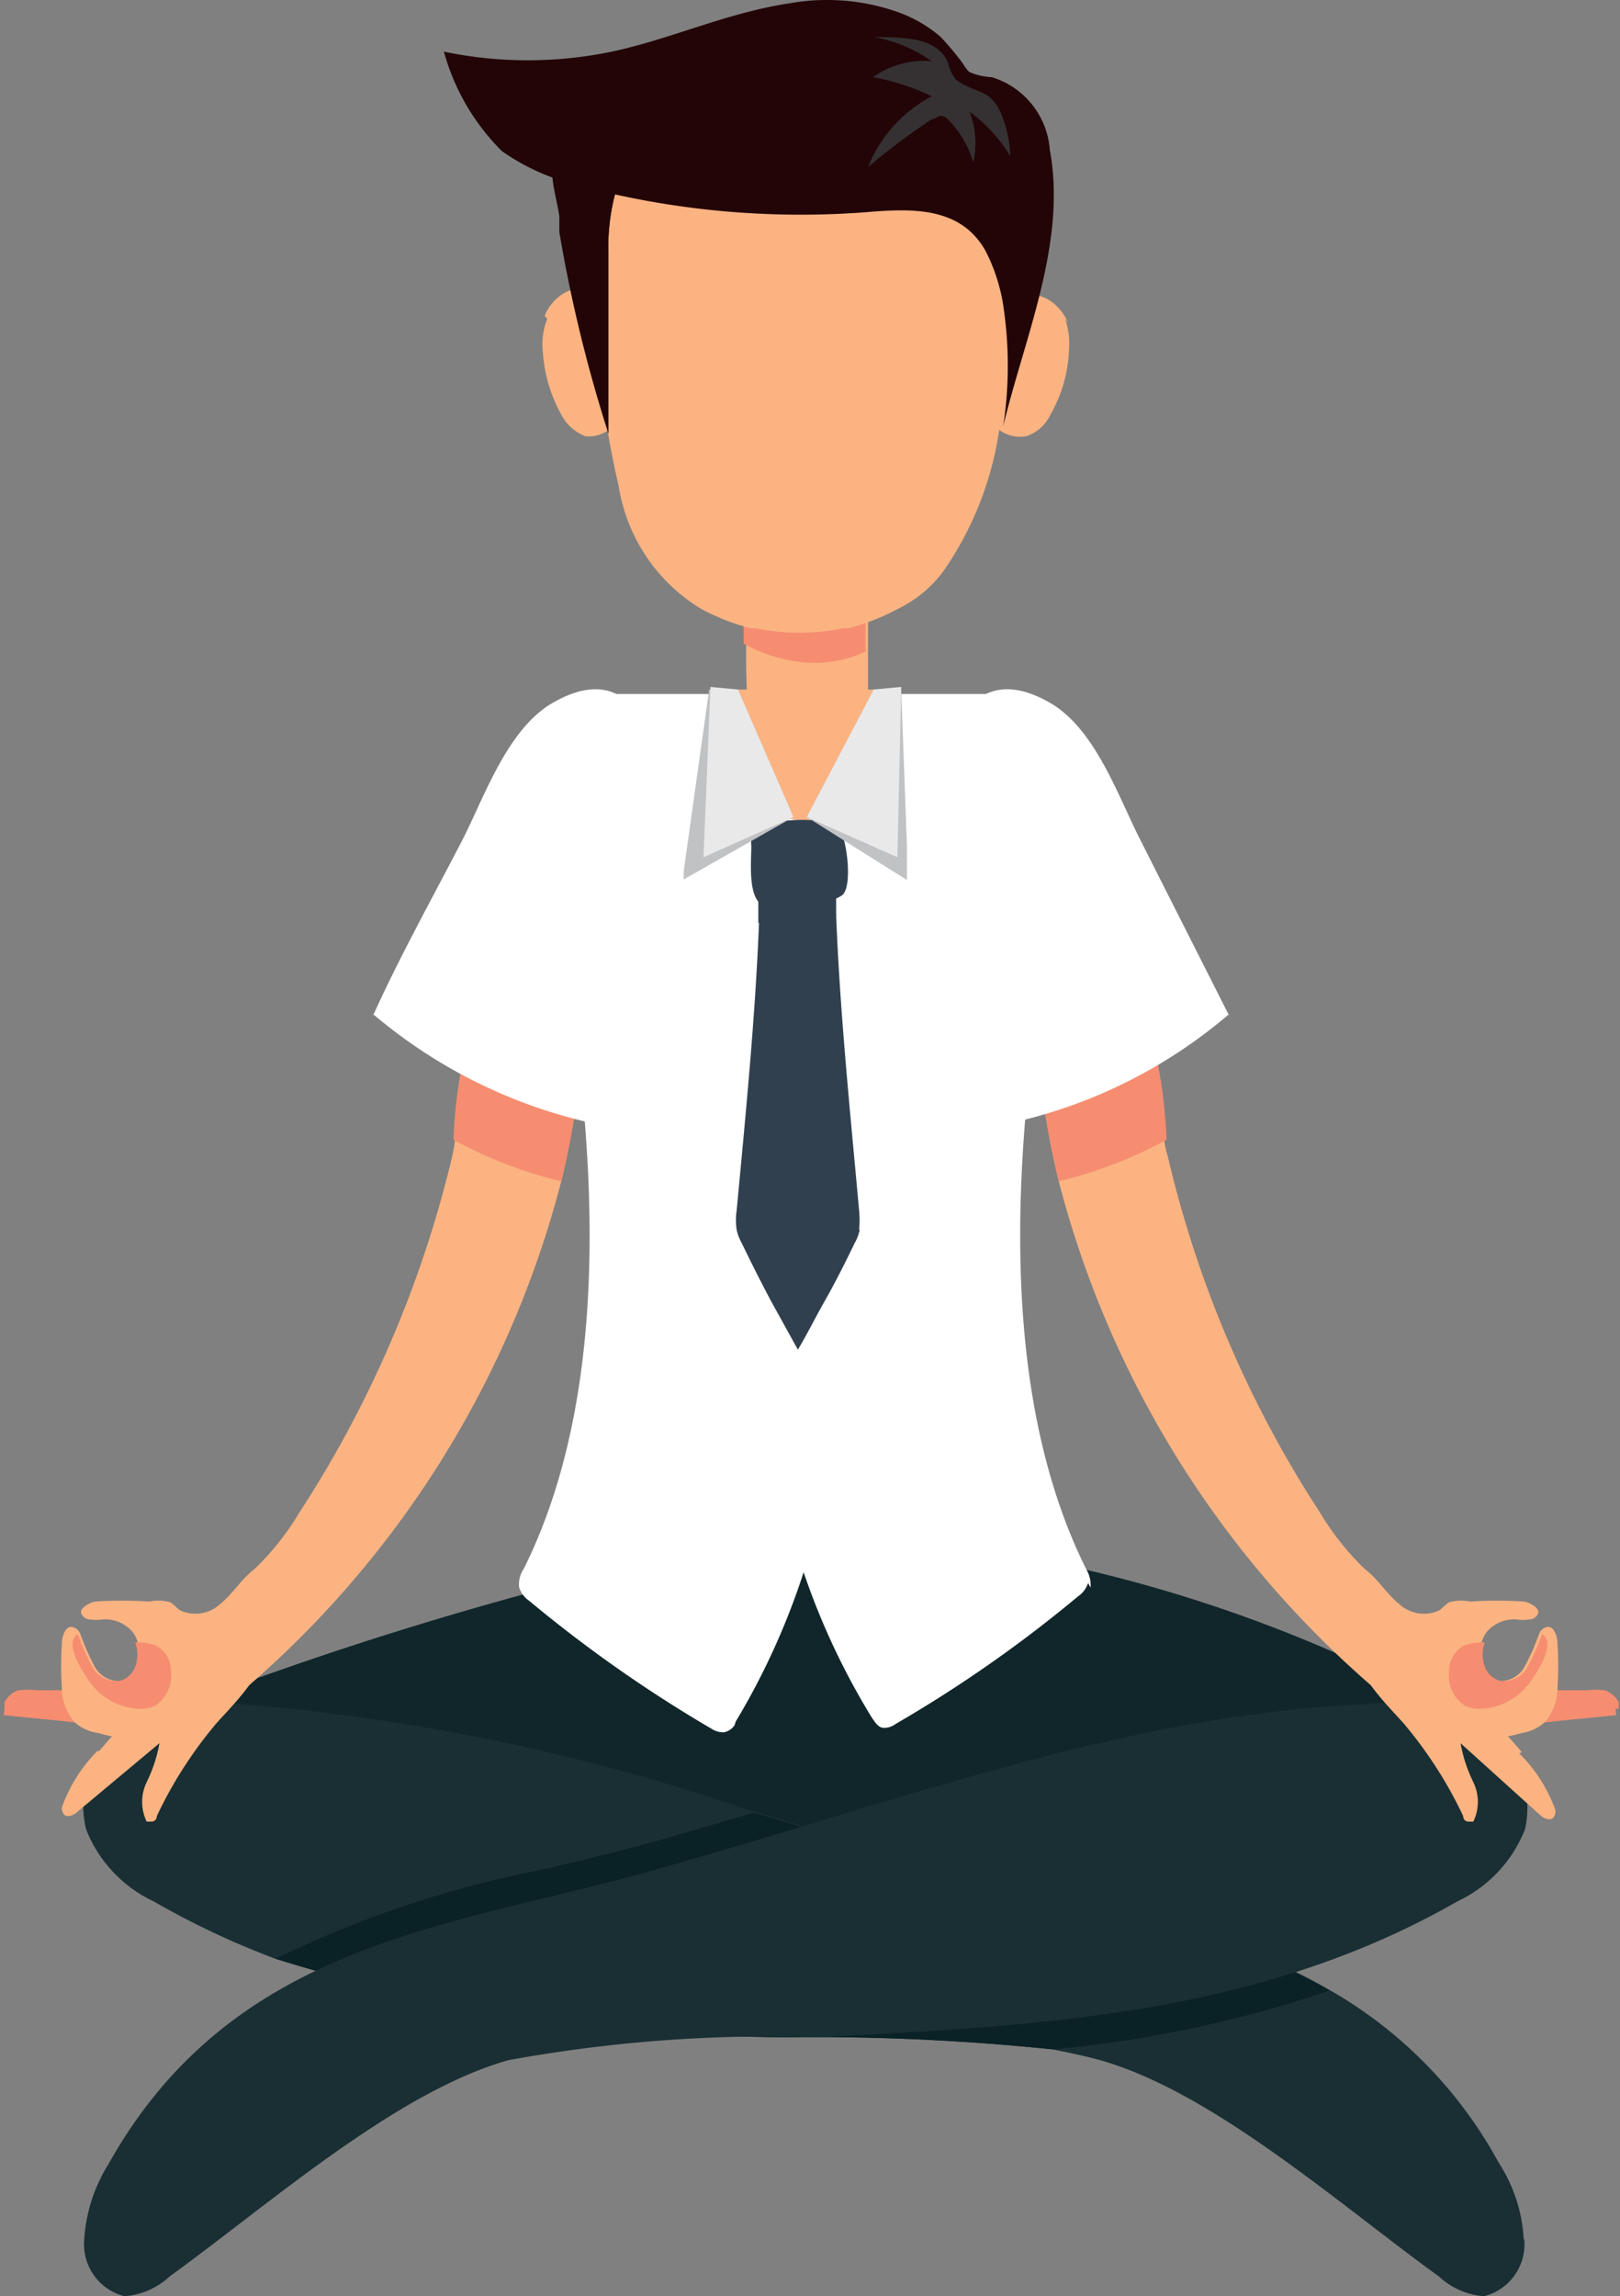 <svg id="Layer_1" data-name="Layer 1" xmlns="http://www.w3.org/2000/svg" xmlns:xlink="http://www.w3.org/1999/xlink" viewBox="0 0 25.4 36"><rect x="0" y="0" width="25.4" height="36" fill="#808080" stroke="none"/><defs><style>.cls-1{fill:none;}.cls-2{fill:#10262a;}.cls-3{fill:#fff;}.cls-4{fill:#fbb382;}.cls-5{fill:#f68d70;}.cls-6{fill:#192f33;}.cls-7{fill:#0a2125;}.cls-8{fill:#30404f;}.cls-9{clip-path:url(#clip-path);}.cls-10{fill:#c0c2c4;}.cls-11{fill:#e9e9ea;}.cls-12{clip-path:url(#clip-path-2);}.cls-13{fill:#230507;}.cls-14{fill:#353132;}</style><clipPath id="clip-path" transform="translate(-5.3)"><rect class="cls-1" x="16.02" y="10.81" width="1.72" height="2.99"/></clipPath><clipPath id="clip-path-2" transform="translate(-5.3)"><rect class="cls-1" x="17.93" y="10.81" width="1.59" height="2.99"/></clipPath></defs><g id="g405"><path id="path407" class="cls-2" d="M9.17,30a8.34,8.34,0,0,0,4,.7,37.24,37.24,0,0,0,3.81-.19c1-.09,1.93-.41,2.9-.53,1.19-.16,2.45,0,3.66-.09a22.43,22.43,0,0,0,3.45-.6,3,3,0,0,0,1.33-.59,1.15,1.15,0,0,0,.35-1.31,1.66,1.66,0,0,0-.69-.62,22.55,22.55,0,0,0-8-2.58,14,14,0,0,0-5.81.63,57.29,57.29,0,0,0-6,1.92,1.61,1.61,0,0,0-.93.63,1.36,1.36,0,0,0,.29,1.43A4.62,4.62,0,0,0,9.17,30" transform="translate(-5.3)"/></g><g id="g409"><path id="path411" class="cls-3" d="M22.36,24.82a.41.41,0,0,1-.16.21,20.61,20.61,0,0,1-2.86,2,.3.3,0,0,1-.18.06c-.09,0-.14-.09-.19-.16a11.29,11.29,0,0,1-1.07-2.28A11.29,11.29,0,0,1,16.83,27c0,.07-.1.15-.19.16a.35.35,0,0,1-.19-.06,21.13,21.13,0,0,1-2.85-2,.41.41,0,0,1-.16-.21.43.43,0,0,1,.07-.29c1.24-2.49,1.16-5.72.81-8.42a18.58,18.58,0,0,1-.17-4.71h0a.68.68,0,0,1,.68-.59H21a.68.68,0,0,1,.68.59h0a18.13,18.13,0,0,1-.16,4.71c-.35,2.7-.43,5.93.81,8.42a.5.5,0,0,1,.07.29" transform="translate(-5.3)"/></g><g id="g413"><path id="path415" class="cls-4" d="M19.16,10.81a.69.69,0,0,1,0,.13c-.05.13-.14.24-.19.36s0,.29-.1.43a3,3,0,0,1-.46.79.8.8,0,0,1-.42.33.83.83,0,0,1-.76-.3,3.27,3.27,0,0,1-.37-.75,3.78,3.78,0,0,1-.17-.74c0-.08,0-.17,0-.25Z" transform="translate(-5.3)"/></g><g id="g417"><path id="path419" class="cls-4" d="M18.46,12.21a.89.89,0,0,1-.31.15,1,1,0,0,1-.91-.37,1.29,1.29,0,0,1-.2-.69A12.09,12.09,0,0,1,17,10.09c0-.51,0-1-.05-1.53,0-.33,0-.39.29-.4h.67c.06,0,1,0,1,0,0,.68,0,1.37,0,2.06,0,.21,0,.41,0,.61,0,.48,0,1.06-.4,1.39" transform="translate(-5.3)"/></g><g id="g421"><path id="path423" class="cls-5" d="M18.88,10.21a1.87,1.87,0,0,1-1.1.16,2.35,2.35,0,0,1-.82-.28c0-.51,0-1-.05-1.53,0-.33,0-.39.29-.4h.67c.06,0,1,0,1,0,0,.68,0,1.37,0,2.06" transform="translate(-5.3)"/></g><g id="g425"><path id="path427" class="cls-6" d="M29.2,35.12a.84.84,0,0,1-.63.88,1.16,1.16,0,0,1-.71-.31c-1.55-1.12-3.54-2.89-5.31-3.39-.25-.07-.5-.12-.75-.17a36.3,36.3,0,0,0-4.13-.19,27.25,27.25,0,0,1-8.05-1.23,12.71,12.71,0,0,1-1.91-.9,2.09,2.09,0,0,1-1.06-1.13A1.52,1.52,0,0,1,7.36,27a3.17,3.17,0,0,1,1.75-.28,32.87,32.87,0,0,1,8,1.68c1,.29,2,.6,2.95.88,2.06.58,4.24.85,6.07,1.91a6.92,6.92,0,0,1,2.67,2.72,2.44,2.44,0,0,1,.39,1.19" transform="translate(-5.3)"/></g><g id="g429"><path id="path431" class="cls-7" d="M26.14,31.21a18.77,18.77,0,0,1-4.34.92,36.3,36.3,0,0,0-4.13-.19,27.25,27.25,0,0,1-8.05-1.23,16.91,16.91,0,0,1,4.24-1.41c.58-.14,1.17-.28,1.75-.44l1.51-.44c1,.29,2,.6,2.95.88,2.06.58,4.24.85,6.07,1.91" transform="translate(-5.3)"/></g><g id="g433"><path id="path435" class="cls-6" d="M28.44,27a3.08,3.08,0,0,0-1.75-.28c-3.73.16-7.33,1.53-11,2.56C12.51,30.21,9,30.36,7,33.93a2.53,2.53,0,0,0-.38,1.19.84.84,0,0,0,.63.88,1.16,1.16,0,0,0,.71-.31c1.55-1.12,3.54-2.89,5.31-3.39a22.84,22.84,0,0,1,4.88-.36c3.36-.18,6.85-.32,10-2.13a2.09,2.09,0,0,0,1.06-1.13A1.52,1.52,0,0,0,28.44,27" transform="translate(-5.3)"/></g><g id="g437"><path id="path439" class="cls-5" d="M5.37,26.79l0,0s0-.07,0-.1a.38.38,0,0,1,.22-.19,1.53,1.53,0,0,1,.3,0H7c.16,0,.35,0,.44.15a.28.28,0,0,1-.13.4c-.15.07-.34,0-.49,0-.48-.07-1-.11-1.46-.16" transform="translate(-5.3)"/></g><g id="g441"><path id="path443" class="cls-4" d="M14.4,16.82a14.07,14.07,0,0,1-.3,1.7,15.66,15.66,0,0,1-5.26,8.21,2.11,2.11,0,0,1-2,.44A.67.67,0,0,1,6.47,27a.81.81,0,0,1-.2-.53,5.48,5.48,0,0,1,0-.7c0-.12.06-.29.17-.26a.17.17,0,0,1,.12.11h0a3.78,3.78,0,0,0,.22.5.43.43,0,0,0,.45.23.36.36,0,0,0,.23-.22.55.55,0,0,0,0-.38.51.51,0,0,0-.07-.15.56.56,0,0,0-.48-.21.68.68,0,0,1-.2,0c-.07,0-.14-.06-.14-.12s.12-.14.22-.16a6,6,0,0,1,.85,0,.64.64,0,0,1,.28,0c.08,0,.14.1.21.14a.57.57,0,0,0,.62-.1c.2-.16.33-.39.54-.55a4.24,4.24,0,0,0,.7-.88,17.76,17.76,0,0,0,2.4-5.59,2.68,2.68,0,0,0,.05-.3,7.58,7.58,0,0,1,.44-2.29.82.82,0,0,1,1.52.27,2.87,2.87,0,0,1,0,1" transform="translate(-5.3)"/></g><g id="g445"><path id="path447" class="cls-5" d="M14.4,16.82a14.07,14.07,0,0,1-.3,1.7,6.85,6.85,0,0,1-1.69-.65,7.58,7.58,0,0,1,.44-2.29.82.82,0,0,1,1.52.27,2.87,2.87,0,0,1,0,1" transform="translate(-5.3)"/></g><g id="g449"><path id="path451" class="cls-4" d="M6.84,27.47A9.62,9.62,0,0,1,8,26.31c.23-.18,1-.82,1.33-.52s-.5,1.05-.68,1.28a6.63,6.63,0,0,0-.89,1.4s0,.09-.09.09-.05,0-.07,0a.71.71,0,0,1,0-.62,2.3,2.3,0,0,0,.2-.61L6.52,28.4c-.07.07-.21.12-.24,0a.1.1,0,0,1,0-.09,2.37,2.37,0,0,1,.56-.87" transform="translate(-5.3)"/></g><g id="g453"><path id="path455" class="cls-5" d="M7.76,26.73a.58.58,0,0,1-.29.06,1,1,0,0,1-.77-.43c-.12-.17-.4-.6-.18-.74h0a3.78,3.78,0,0,0,.22.5.43.43,0,0,0,.45.23.36.36,0,0,0,.23-.22.55.55,0,0,0,0-.38.91.91,0,0,1,.33.05.45.45,0,0,1,.23.4.56.56,0,0,1-.23.53" transform="translate(-5.3)"/></g><g id="g457"><path id="path459" class="cls-5" d="M30.63,26.79l.05,0s0-.07,0-.1a.38.38,0,0,0-.22-.19,1.53,1.53,0,0,0-.3,0H29c-.16,0-.35,0-.44.15a.28.28,0,0,0,.13.4c.15.07.33,0,.49,0,.48-.07,1-.11,1.46-.16" transform="translate(-5.3)"/></g><g id="g461"><path id="path463" class="cls-4" d="M21.6,16.82a14.07,14.07,0,0,0,.3,1.7,15.66,15.66,0,0,0,5.26,8.21,2.11,2.11,0,0,0,2,.44.67.67,0,0,0,.36-.17.81.81,0,0,0,.2-.53,5.48,5.48,0,0,0,0-.7c0-.12-.06-.29-.17-.26a.17.17,0,0,0-.12.11h0a3.78,3.78,0,0,1-.22.5.43.43,0,0,1-.45.23.36.36,0,0,1-.23-.22.55.55,0,0,1,0-.38.51.51,0,0,1,.07-.15.56.56,0,0,1,.48-.21.68.68,0,0,0,.2,0c.07,0,.14-.06.14-.12s-.12-.14-.22-.16a6,6,0,0,0-.85,0,.64.64,0,0,0-.28,0c-.08,0-.14.1-.21.14a.57.57,0,0,1-.62-.1c-.2-.16-.33-.39-.54-.55a4.24,4.24,0,0,1-.7-.88,17.51,17.51,0,0,1-2.39-5.59,1.45,1.45,0,0,1-.06-.3,7.58,7.58,0,0,0-.44-2.29.82.82,0,0,0-1.52.27,2.87,2.87,0,0,0,0,1" transform="translate(-5.3)"/></g><g id="g465"><path id="path467" class="cls-5" d="M21.6,16.82a14.07,14.07,0,0,0,.3,1.7,6.85,6.85,0,0,0,1.69-.65,7.58,7.58,0,0,0-.44-2.29.82.82,0,0,0-1.52.27,2.87,2.87,0,0,0,0,1" transform="translate(-5.3)"/></g><g id="g469"><path id="path471" class="cls-4" d="M29.16,27.47A9.62,9.62,0,0,0,28,26.31c-.23-.18-1-.82-1.33-.52s.5,1.05.68,1.28a6.63,6.63,0,0,1,.89,1.4s0,.09.09.09,0,0,.07,0a.71.71,0,0,0,0-.62,2.3,2.3,0,0,1-.2-.61l1.24,1.12c.07.07.21.12.24,0a.14.14,0,0,0,0-.09,2.37,2.37,0,0,0-.56-.87" transform="translate(-5.3)"/></g><g id="g473"><path id="path475" class="cls-5" d="M28.24,26.73a.57.57,0,0,0,.28.06,1,1,0,0,0,.78-.43c.12-.17.4-.6.18-.74h0a3.78,3.78,0,0,1-.22.5.43.43,0,0,1-.45.23.36.36,0,0,1-.23-.22.55.55,0,0,1,0-.38.91.91,0,0,0-.33.05.45.45,0,0,0-.23.4.56.56,0,0,0,.23.53" transform="translate(-5.3)"/></g><g id="g477"><path id="path479" class="cls-3" d="M11.15,15.9A8,8,0,0,0,15,17.69a.19.19,0,0,0,.13,0,.2.2,0,0,0,.08-.15c.19-1.09.39-2.18.51-3.29S15.81,10,14,11c-.72.39-1.08,1.43-1.43,2.13-.48.93-1,1.86-1.42,2.79" transform="translate(-5.3)"/></g><g id="g481"><path id="path483" class="cls-3" d="M24.57,15.9a7.87,7.87,0,0,1-3.86,1.79.19.19,0,0,1-.13,0,.2.2,0,0,1-.08-.15c-.2-1.09-.39-2.18-.52-3.29S19.92,10,21.73,11c.72.39,1.08,1.43,1.43,2.13l1.41,2.79" transform="translate(-5.3)"/></g><g id="g485"><path id="path487" class="cls-8" d="M18.78,19.28a.76.76,0,0,1-.08.21c-.15.31-.3.61-.47.91s-.27.51-.42.76l-.42-.76c-.16-.3-.31-.6-.46-.91a.76.76,0,0,1-.08-.21,1,1,0,0,1,0-.3c.14-1.5.29-3,.35-4.5,0-.25,0-.51,0-.76a.5.5,0,0,1,.38,0c.06,0,.83-.12.83,0s0,.42,0,.63c.06,1.54.22,3.08.36,4.63a1.51,1.51,0,0,1,0,.3" transform="translate(-5.3)"/></g><g id="g489"><path id="path491" class="cls-8" d="M18.43,14.35h-.11a5.22,5.22,0,0,1-1.13.12c0-.25,0-.51,0-.76a.5.5,0,0,1,.38,0c.06,0,.83-.12.83,0s0,.42,0,.63" transform="translate(-5.3)"/></g><g id="g493"><path id="path495" class="cls-8" d="M17.08,13.15a.49.49,0,0,0,0,.11c0,.27-.06.82.19.94a3.22,3.22,0,0,0,1-.09.38.38,0,0,0,.24-.08c.17-.15.06-1-.1-1.12a.28.28,0,0,0-.2-.05c-.33,0-.91-.07-1.1.29" transform="translate(-5.3)"/></g><g id="g497"><g id="g511"><g class="cls-9"><g id="g509"><g id="g507"><path id="path505" class="cls-10" d="M16.87,10.81l.87,2L16,13.8l.42-3Z" transform="translate(-5.3)"/></g></g></g></g></g><g id="g513"><path id="path515" class="cls-11" d="M16.87,10.81l.87,2-1.41.63.11-2.67Z" transform="translate(-5.3)"/></g><g id="g517"><g id="g531"><g class="cls-12"><g id="g529"><g id="g527"><path id="path525" class="cls-10" d="M19,10.81l-1.05,2,1.59,1-.11-3Z" transform="translate(-5.3)"/></g></g></g></g></g><g id="g533"><path id="path535" class="cls-11" d="M19,10.81l-1.05,2,1.42.63.06-2.67Z" transform="translate(-5.3)"/></g><g id="g537"><path id="path539" class="cls-4" d="M22,5a1.21,1.21,0,0,1,.06.5,2.19,2.19,0,0,1-.29,1,.64.64,0,0,1-.38.34.55.55,0,0,1-.51-.18,1.51,1.51,0,0,1,0-1.47,1.14,1.14,0,0,1,.45-.52c.31-.15.62.15.71.38" transform="translate(-5.3)"/></g><g id="g541"><path id="path543" class="cls-4" d="M13.88,5a1.07,1.07,0,0,0-.07.5,2.33,2.33,0,0,0,.29,1,.71.71,0,0,0,.38.34A.53.53,0,0,0,15,6.56a1.51,1.51,0,0,0,0-1.47,1.14,1.14,0,0,0-.45-.52c-.32-.15-.62.15-.71.38" transform="translate(-5.3)"/></g><g id="g545"><path id="path547" class="cls-4" d="M21.09,4.93v-1a2.46,2.46,0,0,0-.16-1.29l0-.06a1,1,0,0,0-.76-.35c-.34-.05-.67-.15-1-.19a10.19,10.19,0,0,0-1.24-.07A10.31,10.31,0,0,0,16.63,2c-.34,0-.67.14-1,.19a1.07,1.07,0,0,0-1,.84,4.82,4.82,0,0,0,0,.93,16.14,16.14,0,0,0,.09,2A13.46,13.46,0,0,0,15,7.62a2.75,2.75,0,0,0,1.3,1.93,3.42,3.42,0,0,0,.77.3l.08,0a3.39,3.39,0,0,0,1.37,0l.08,0a3.42,3.42,0,0,0,.77-.3,1.92,1.92,0,0,0,.76-.65A5.23,5.23,0,0,0,21,6.47c0-.47,0-.94.06-1.41V4.93" transform="translate(-5.3)"/></g><g id="g549"><path id="path551" class="cls-13" d="M15,2.85A3.28,3.28,0,0,0,14.84,4v.7c0,.7,0,1.4,0,2.1a22.75,22.75,0,0,1-.77-3.16c0-.08,0-.17,0-.25-.07-.45-.27-.92.12-1.24s.78-.44.94,0a1.24,1.24,0,0,1-.11.7" transform="translate(-5.3)"/></g><g id="g553"><path id="path555" class="cls-13" d="M15,2.85A3.28,3.28,0,0,0,14.84,4l-.13,0a1.46,1.46,0,0,1-.62-.34c0-.08,0-.17,0-.25-.07-.45-.27-.92.12-1.24s.78-.44.94,0a1.24,1.24,0,0,1-.11.7" transform="translate(-5.3)"/></g><g id="g557"><path id="path559" class="cls-13" d="M20.4,1a4.87,4.87,0,0,0-.35-.42,2.12,2.12,0,0,0-.7-.4A3.34,3.34,0,0,0,17.69.05c-1,.15-1.86.56-2.8.76a6.47,6.47,0,0,1-2.63,0,3.51,3.51,0,0,0,.91,1.56,3.44,3.44,0,0,0,1.06.5,13.49,13.49,0,0,0,4.61.46c.72-.06,1.51-.11,1.91.6a2.8,2.8,0,0,1,.28.86,6.3,6.3,0,0,1,0,1.89c.33-1.38,1-2.88.73-4.33a1.29,1.29,0,0,0-.91-1.14,1,1,0,0,1-.35-.08A.49.49,0,0,1,20.4,1" transform="translate(-5.3)"/></g><g id="g561"><path id="path563" class="cls-14" d="M19,.58a2.29,2.29,0,0,1,.91.38,1.37,1.37,0,0,0-.92.25,3.67,3.67,0,0,1,.92.3,2.15,2.15,0,0,0-1,1.11,10,10,0,0,1,1-.75c.05,0,.11-.07.17-.05a.15.15,0,0,1,.09.06,1.56,1.56,0,0,1,.39.67,1.36,1.36,0,0,0-.06-.8,2.37,2.37,0,0,1,.64.7A1.87,1.87,0,0,0,21,1.79c-.17-.42-.44-.32-.72-.55A.61.61,0,0,1,20.17,1C20,.56,19.42.59,19,.58" transform="translate(-5.3)"/></g><g id="g565"><path id="path567" class="cls-13" d="M16,1.14a.31.31,0,0,0,0,.32.47.47,0,0,0,.27.23,1.34,1.34,0,0,0,.86,0c.33-.1,1.36-.39,1.38-.83S17.54.26,17.18.35A2.56,2.56,0,0,0,16,1.14" transform="translate(-5.3)"/></g></svg>